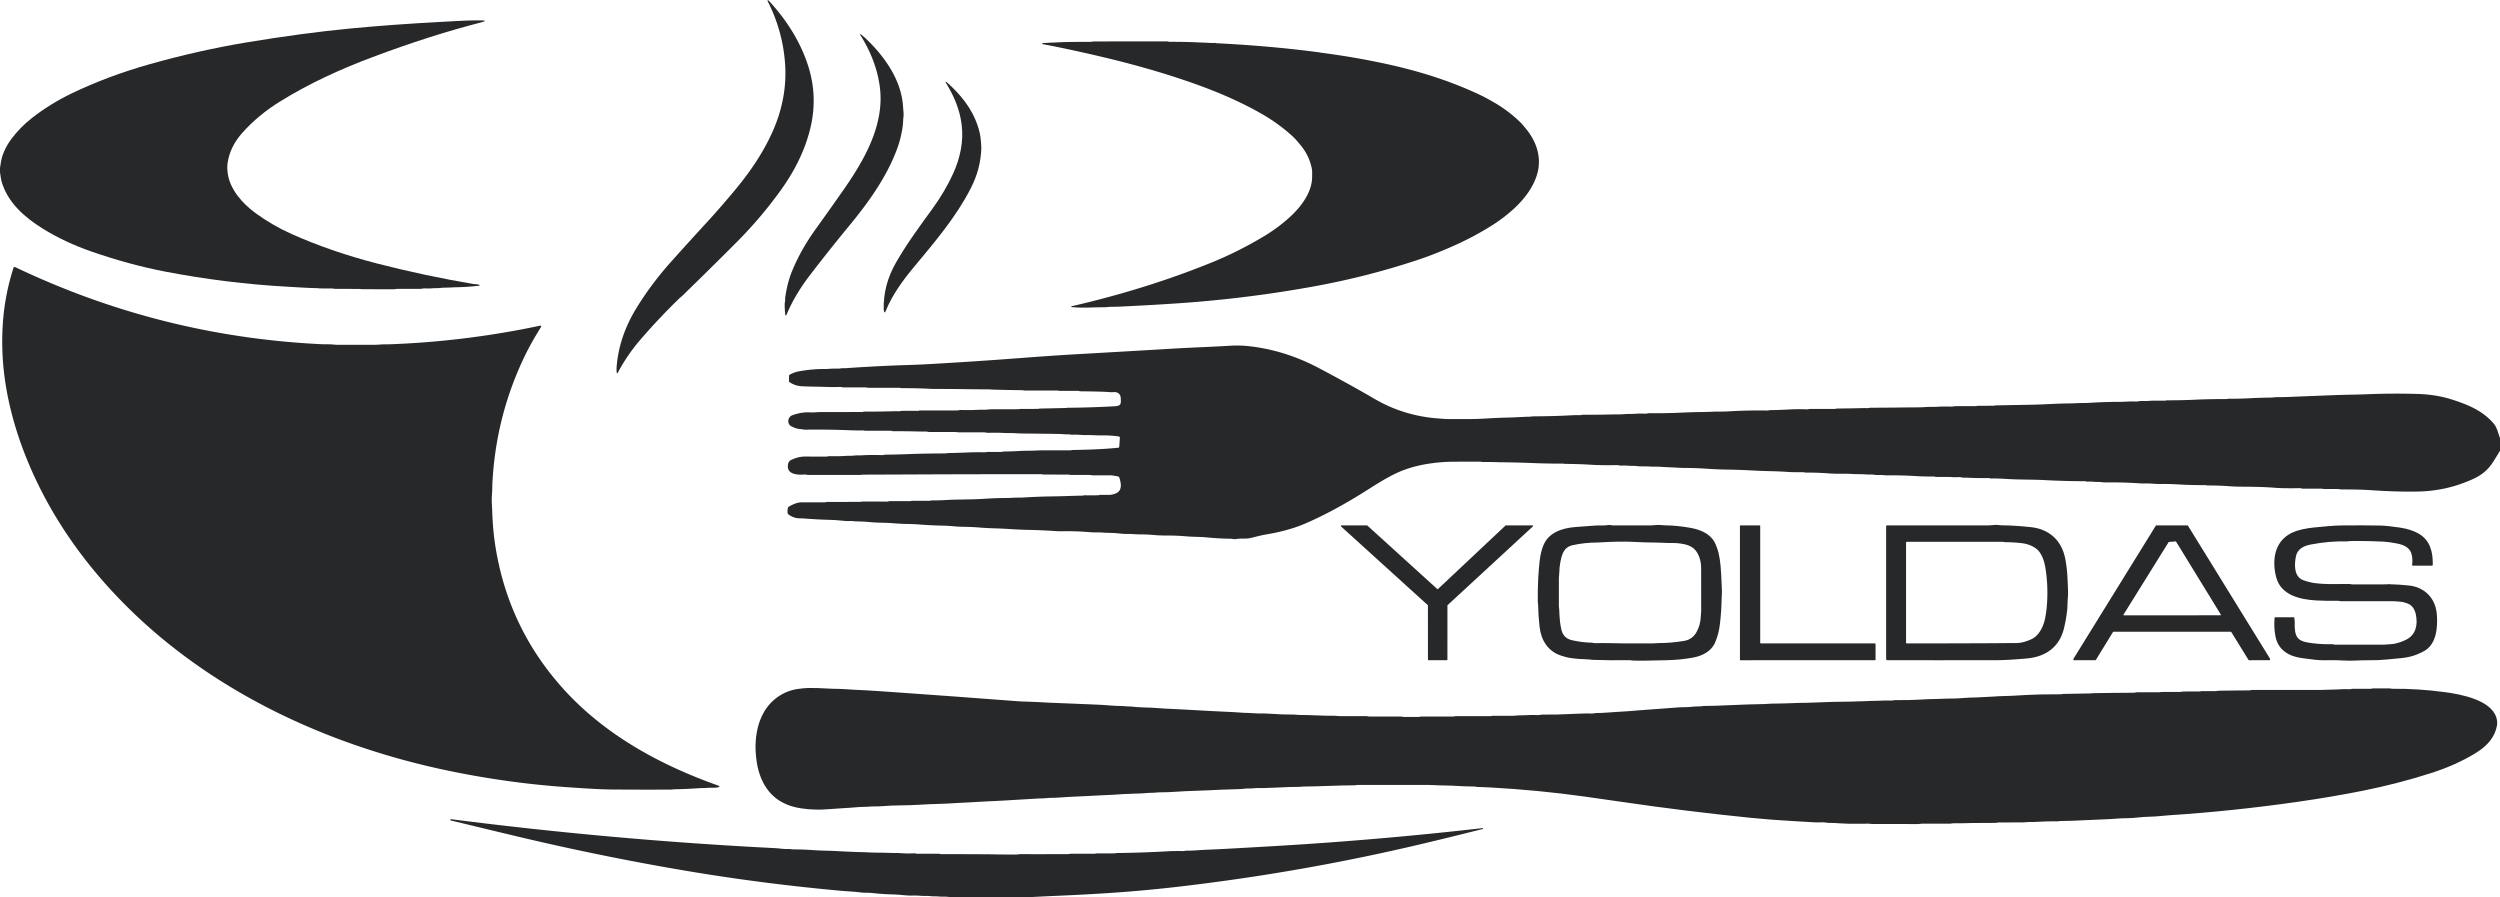 <?xml version="1.0" encoding="UTF-8" standalone="no"?>
<!DOCTYPE svg PUBLIC "-//W3C//DTD SVG 1.1//EN" "http://www.w3.org/Graphics/SVG/1.1/DTD/svg11.dtd">
<svg xmlns="http://www.w3.org/2000/svg" version="1.1" viewBox="0.00 0.00 2416.00 867.00">
<path fill="#27282a" d="
  M 595.91 354.51
  C 597.42 334.78 604.06 315.95 614.29 299.00
  C 624.15 282.67 635.90 267.06 648.75 252.71
  Q 664.88 234.69 683.93 213.95
  Q 696.60 200.16 711.03 182.76
  C 725.26 165.60 737.89 146.96 746.82 126.76
  Q 761.07 94.49 758.68 61.32
  Q 756.38 29.44 741.72 0.84
  A 0.40 0.40 0.0 0 1 742.14 0.27
  Q 742.65 0.35 743.00 0.73
  C 759.64 18.64 773.15 39.71 780.67 62.62
  Q 790.52 92.63 783.26 123.30
  C 777.96 145.69 767.50 165.94 753.98 184.61
  C 741.27 202.17 727.60 218.21 712.55 233.38
  Q 690.22 255.88 659.26 285.97
  C 658.27 286.93 657.17 287.70 656.20 288.64
  Q 636.08 308.23 618.65 328.52
  Q 606.13 343.11 597.33 359.69
  Q 596.13 361.97 595.92 359.40
  Q 595.73 356.87 595.91 354.51
  Z"
/>
<path fill="#27282a" d="
  M 0.00 166.43
  L 0.00 162.27
  Q 0.39 160.46 0.59 158.59
  C 1.48 150.13 5.84 141.24 10.84 134.50
  Q 19.39 122.95 31.10 113.85
  Q 48.75 100.14 69.04 90.37
  Q 104.05 73.52 144.21 62.17
  Q 191.76 48.72 237.80 41.06
  Q 292.50 31.96 338.26 27.57
  Q 379.26 23.64 425.76 21.18
  Q 433.93 20.75 442.53 20.26
  Q 455.04 19.54 465.17 19.71
  Q 471.94 19.83 465.38 21.52
  Q 415.38 34.38 360.35 55.07
  C 329.01 66.85 299.48 80.24 270.76 97.99
  Q 249.53 111.11 234.02 128.55
  Q 222.37 141.66 219.99 157.19
  Q 219.33 161.51 219.97 166.84
  C 221.89 182.93 234.43 196.78 246.91 205.92
  Q 263.18 217.83 281.93 226.20
  Q 320.14 243.24 364.46 254.66
  Q 409.40 266.24 457.48 274.48
  C 459.16 274.77 460.90 274.51 462.50 275.06
  Q 464.90 275.88 462.38 276.18
  Q 451.21 277.51 439.35 277.64
  Q 437.34 277.67 434.26 277.89
  C 431.09 278.12 428.06 277.86 424.95 278.33
  C 423.02 278.62 421.01 278.31 419.04 278.53
  Q 414.83 278.99 410.27 278.72
  C 408.83 278.64 407.48 279.18 406.21 279.18
  Q 395.12 279.21 383.50 279.19
  C 382.71 279.19 381.80 279.53 380.87 279.54
  Q 364.99 279.57 350.18 279.50
  C 348.96 279.49 347.87 279.20 346.63 279.20
  Q 334.79 279.20 323.83 279.18
  C 322.94 279.18 322.20 278.79 321.28 278.79
  Q 314.99 278.80 308.79 278.73
  C 308.25 278.72 307.99 278.53 307.50 278.52
  Q 299.70 278.36 291.91 277.89
  Q 284.55 277.45 277.67 277.07
  Q 218.46 273.79 159.55 262.45
  Q 125.15 255.83 88.57 243.15
  Q 62.57 234.14 41.45 221.02
  C 23.67 209.98 7.46 195.77 1.54 175.50
  Q 0.92 173.38 0.00 166.43
  Z"
/>
<path fill="#27282a" d="
  M 871.82 125.60
  Q 870.18 134.80 867.61 142.05
  C 857.71 169.90 839.92 194.85 820.50 218.40
  Q 801.43 241.52 782.94 265.62
  C 773.75 277.62 765.97 290.11 760.08 304.19
  Q 759.87 304.68 759.34 304.76
  A 0.37 0.36 -8.0 0 1 758.91 304.44
  Q 758.36 299.51 758.31 294.51
  Q 758.29 292.98 758.63 291.54
  C 758.93 290.22 758.65 288.75 758.85 287.36
  Q 760.91 273.14 765.34 262.25
  Q 773.74 241.62 788.07 221.68
  Q 801.01 203.69 814.13 184.97
  C 834.77 155.54 855.15 121.03 850.24 83.82
  C 847.87 65.83 841.07 49.13 831.25 33.53
  A 0.36 0.36 0.0 0 1 831.78 33.05
  Q 834.35 35.01 837.10 37.64
  C 854.82 54.55 870.66 76.91 872.61 101.77
  Q 872.89 105.34 873.21 109.31
  C 873.41 111.75 872.87 113.96 872.81 116.35
  Q 872.71 120.64 871.82 125.60
  Z"
/>
<path fill="#27282a" d="
  M 1276.49 50.91
  Q 1308.03 54.99 1338.11 61.45
  C 1370.77 68.47 1402.23 78.20 1432.28 92.68
  Q 1435.73 94.34 1443.29 98.66
  Q 1457.28 106.65 1468.87 117.79
  C 1470.60 119.46 1472.14 121.42 1473.70 123.24
  C 1484.23 135.52 1489.90 150.68 1485.99 166.48
  C 1482.56 180.34 1472.95 192.75 1462.22 202.43
  Q 1453.14 210.62 1442.62 217.34
  Q 1423.69 229.43 1400.83 239.31
  Q 1385.18 246.09 1372.41 250.39
  Q 1322.79 267.11 1270.26 276.69
  Q 1206.08 288.39 1141.06 292.94
  Q 1115.03 294.76 1083.63 296.25
  Q 1078.77 296.48 1073.26 296.52
  C 1071.48 296.53 1069.90 296.90 1068.18 296.90
  Q 1060.21 296.95 1053.68 297.19
  Q 1044.40 297.54 1035.58 296.78
  Q 1035.30 296.76 1035.27 296.47
  Q 1035.23 296.05 1035.64 295.96
  C 1081.74 285.34 1127.94 271.23 1171.69 253.36
  Q 1196.76 243.13 1220.98 228.64
  Q 1235.37 220.04 1246.94 209.36
  C 1257.40 199.70 1267.95 185.93 1268.04 171.01
  C 1268.06 168.33 1268.26 165.54 1267.75 162.98
  Q 1265.16 149.98 1256.41 139.70
  C 1254.10 136.99 1251.76 134.12 1249.17 131.74
  Q 1235.44 119.16 1218.28 109.44
  C 1196.98 97.37 1174.28 87.82 1150.48 79.53
  Q 1111.32 65.91 1064.89 54.94
  Q 1031.65 47.10 1007.38 42.61
  Q 1007.15 42.56 1007.21 42.33
  L 1007.28 42.06
  A 0.63 0.62 -81.6 0 1 1007.89 41.60
  C 1011.09 41.61 1014.06 41.19 1017.20 41.14
  Q 1018.92 41.12 1021.15 40.99
  Q 1032.12 40.38 1054.24 40.46
  C 1055.05 40.47 1055.87 40.08 1056.76 40.08
  Q 1092.40 39.97 1128.27 40.04
  Q 1128.72 40.04 1129.12 40.22
  Q 1129.57 40.41 1130.06 40.41
  Q 1145.96 40.41 1156.80 40.92
  Q 1160.06 41.08 1162.77 41.16
  C 1166.48 41.26 1170.08 41.70 1173.84 41.49
  C 1174.43 41.46 1175.00 41.74 1175.65 41.77
  Q 1228.50 44.44 1274.73 50.57
  C 1275.37 50.65 1275.86 50.83 1276.49 50.91
  Z"
/>
<path fill="#27282a" d="
  M 920.97 168.05
  C 927.88 153.04 931.45 136.45 929.31 120.12
  C 927.40 105.49 921.89 92.62 913.98 79.79
  Q 913.38 78.81 914.46 79.20
  Q 914.78 79.31 915.04 79.54
  C 928.31 91.24 939.17 104.72 944.74 121.16
  Q 947.44 129.13 947.84 135.61
  Q 947.96 137.45 948.18 139.35
  Q 948.41 141.29 948.35 143.27
  Q 948.04 153.35 945.44 163.18
  Q 942.95 172.56 938.24 181.79
  C 923.79 210.10 902.80 234.50 882.59 258.82
  C 872.06 271.48 861.92 285.62 855.85 300.78
  Q 854.89 303.17 854.26 300.67
  Q 854.07 299.88 854.04 299.09
  Q 853.38 275.53 865.95 253.63
  C 876.47 235.31 888.65 218.87 901.36 201.36
  Q 913.06 185.23 920.97 168.05
  Z"
/>
<path fill="#27282a" d="
  M 5.84 373.96
  Q 0.80 343.89 2.65 314.00
  Q 4.40 285.64 13.06 258.80
  A 1.14 1.13 -68.3 0 1 14.62 258.12
  Q 155.36 325.24 310.88 332.64
  C 314.67 332.82 318.53 332.57 322.25 332.98
  Q 324.46 333.22 326.78 333.22
  Q 344.35 333.22 361.91 333.21
  Q 363.94 333.21 368.58 332.89
  C 371.52 332.68 374.98 332.79 377.48 332.70
  Q 450.50 329.90 522.00 314.72
  A 0.82 0.82 0.0 0 1 522.91 315.15
  Q 523.12 315.55 522.88 315.94
  C 517.13 325.17 511.69 334.58 507.07 344.17
  Q 478.98 402.51 475.82 467.74
  Q 475.74 469.49 475.73 471.27
  Q 475.73 473.81 475.41 477.99
  Q 475.10 482.21 475.32 486.51
  Q 475.67 493.33 475.72 495.02
  Q 476.33 513.63 479.20 530.70
  Q 492.49 609.75 546.88 668.43
  C 586.28 710.94 638.46 739.40 693.38 758.92
  Q 697.19 760.28 693.21 760.96
  C 689.90 761.53 686.13 761.09 682.51 761.46
  C 680.30 761.69 678.12 761.53 675.90 761.69
  Q 663.31 762.58 652.54 762.73
  C 650.88 762.75 649.31 763.07 647.73 763.07
  Q 618.75 763.20 590.77 762.97
  Q 577.59 762.86 546.29 760.62
  Q 495.13 756.96 444.29 747.03
  Q 434.17 745.06 424.69 742.97
  C 296.47 714.67 174.66 652.63 90.91 551.44
  C 60.89 515.18 36.69 474.26 20.74 430.12
  Q 10.52 401.83 5.84 373.96
  Z"
/>
<path fill="#27282a" d="
  M 2416.00 423.30
  L 2416.00 435.58
  Q 2409.60 446.27 2407.43 449.19
  C 2400.36 458.71 2391.93 462.49 2380.55 466.78
  Q 2359.54 474.70 2335.75 475.04
  Q 2335.12 475.05 2334.50 475.06
  Q 2315.39 475.34 2292.35 473.78
  Q 2279.39 472.90 2262.02 473.00
  C 2261.43 473.00 2260.87 472.61 2260.34 472.61
  Q 2253.28 472.59 2246.01 472.55
  C 2245.07 472.55 2244.26 472.23 2243.33 472.23
  Q 2234.27 472.24 2225.00 472.23
  Q 2224.53 472.23 2224.16 472.01
  Q 2223.75 471.77 2223.35 471.77
  Q 2206.29 472.02 2199.25 471.45
  Q 2189.13 470.64 2178.26 470.47
  Q 2177.48 470.46 2176.71 470.44
  C 2169.46 470.29 2162.28 470.49 2155.12 469.93
  Q 2144.35 469.08 2133.19 469.19
  Q 2132.91 469.19 2132.65 469.08
  Q 2132.48 469.01 2132.30 468.92
  Q 2132.07 468.82 2131.83 468.82
  Q 2118.70 468.87 2109.46 468.36
  Q 2105.50 468.15 2101.48 467.95
  Q 2095.03 467.64 2088.41 467.72
  Q 2084.10 467.77 2079.55 467.39
  Q 2076.59 467.15 2073.63 467.23
  Q 2070.84 467.32 2067.79 467.11
  Q 2051.72 466.01 2034.84 466.19
  Q 2032.50 466.22 2030.27 465.88
  C 2028.23 465.58 2026.09 465.87 2023.94 465.64
  Q 2020.49 465.27 2017.02 465.46
  Q 2016.53 465.48 2016.07 465.30
  Q 2015.39 465.03 2014.68 465.03
  Q 1996.53 465.04 1977.02 464.03
  Q 1969.86 463.65 1963.57 463.57
  Q 1956.73 463.48 1950.19 463.32
  Q 1943.49 463.16 1936.82 462.73
  Q 1929.99 462.30 1923.43 462.39
  Q 1923.17 462.39 1922.95 462.24
  Q 1922.61 462.00 1922.19 462.00
  Q 1911.01 462.18 1900.74 461.62
  C 1899.71 461.56 1897.72 461.86 1896.21 461.44
  C 1893.82 460.79 1890.20 461.34 1887.53 461.15
  C 1881.94 460.73 1876.54 460.93 1871.00 460.95
  Q 1870.48 460.95 1870.04 460.69
  A 1.42 1.40 -29.9 0 0 1869.35 460.51
  Q 1859.77 460.60 1851.74 460.10
  Q 1837.67 459.23 1824.72 459.37
  Q 1822.25 459.39 1819.77 459.12
  C 1817.13 458.84 1814.28 459.33 1811.70 458.87
  C 1808.93 458.38 1806.05 458.72 1803.26 458.49
  C 1798.76 458.12 1794.30 458.33 1789.80 458.05
  Q 1784.41 457.72 1778.57 457.82
  Q 1773.15 457.92 1767.38 457.49
  Q 1756.10 456.64 1744.81 456.72
  Q 1744.49 456.72 1744.23 456.59
  Q 1743.91 456.44 1743.59 456.43
  Q 1739.78 456.28 1735.88 456.32
  Q 1732.09 456.35 1728.14 456.08
  Q 1720.42 455.55 1711.63 455.35
  Q 1702.06 455.13 1695.12 454.75
  Q 1681.55 454.01 1669.02 453.81
  Q 1659.13 453.65 1649.09 452.96
  Q 1638.84 452.25 1628.48 452.22
  Q 1624.76 452.21 1620.58 451.95
  Q 1616.53 451.70 1612.75 451.55
  Q 1609.01 451.41 1605.28 451.15
  C 1601.71 450.89 1598.21 451.12 1594.59 450.88
  C 1590.27 450.59 1586.01 450.94 1581.72 450.39
  C 1579.45 450.09 1577.11 450.37 1574.77 450.15
  Q 1571.02 449.81 1567.25 449.97
  C 1565.55 450.05 1564.09 449.47 1562.42 449.49
  Q 1546.65 449.73 1537.93 449.15
  Q 1527.43 448.45 1512.11 448.28
  C 1511.51 448.27 1511.00 448.04 1510.49 448.04
  Q 1496.46 448.10 1481.49 447.51
  Q 1465.81 446.89 1450.19 446.73
  Q 1449.49 446.72 1448.75 446.70
  Q 1440.74 446.43 1433.01 446.50
  C 1432.27 446.50 1431.76 446.19 1430.98 446.19
  Q 1417.59 446.09 1402.49 446.24
  Q 1397.71 446.29 1391.56 446.82
  Q 1367.75 448.87 1350.28 456.90
  C 1340.71 461.30 1331.61 467.00 1322.68 472.70
  Q 1289.25 494.03 1260.64 506.27
  Q 1245.12 512.90 1222.89 516.63
  C 1217.71 517.51 1212.89 518.97 1207.86 520.06
  C 1203.86 520.93 1199.20 520.11 1194.82 520.91
  C 1192.72 521.29 1190.77 520.62 1188.70 520.61
  Q 1178.23 520.54 1164.91 519.22
  Q 1162.36 518.97 1155.47 518.79
  Q 1150.43 518.67 1146.06 518.29
  Q 1136.71 517.49 1126.99 517.53
  Q 1120.86 517.56 1114.91 517.02
  Q 1108.57 516.46 1102.94 516.45
  Q 1098.76 516.44 1094.55 516.13
  C 1090.79 515.85 1087.02 516.18 1083.18 515.71
  Q 1077.92 515.07 1072.84 514.98
  Q 1068.73 514.91 1064.72 514.63
  Q 1062.03 514.43 1059.21 514.50
  Q 1056.54 514.57 1053.77 514.34
  Q 1039.23 513.14 1027.46 513.38
  Q 1023.56 513.47 1019.66 513.20
  Q 1006.91 512.35 993.50 512.07
  Q 985.47 511.90 977.02 511.35
  Q 969.11 510.83 960.50 510.57
  Q 952.93 510.33 946.05 509.76
  Q 939.39 509.21 931.67 509.12
  Q 926.56 509.06 921.16 508.56
  Q 915.87 508.08 910.85 507.97
  Q 899.27 507.72 888.42 506.87
  Q 883.08 506.46 876.43 506.35
  Q 870.56 506.25 864.61 505.77
  Q 858.31 505.25 851.97 505.15
  Q 846.16 505.06 840.57 504.54
  Q 834.75 504.00 829.16 503.91
  Q 826.70 503.87 824.10 503.61
  C 821.86 503.38 819.55 503.67 817.30 503.47
  Q 813.25 503.12 809.30 502.79
  Q 805.59 502.49 801.23 502.37
  Q 789.71 502.06 777.45 501.11
  Q 775.27 500.95 773.05 500.94
  Q 767.02 500.91 761.85 497.07
  Q 761.42 496.76 761.29 496.24
  Q 760.67 493.67 761.60 490.43
  Q 761.74 489.95 762.16 489.71
  Q 769.40 485.50 774.38 485.48
  Q 785.45 485.46 796.74 485.46
  C 797.89 485.47 798.85 485.05 799.99 485.05
  Q 816.36 485.07 830.99 485.00
  C 831.94 485.00 832.77 484.71 833.66 484.71
  Q 845.46 484.71 857.25 484.72
  C 858.11 484.72 859.22 484.28 860.26 484.28
  Q 869.54 484.31 879.75 484.28
  C 880.31 484.28 880.83 483.98 881.46 483.98
  Q 889.68 483.95 898.19 483.95
  C 899.18 483.95 900.03 483.58 901.01 483.59
  Q 907.77 483.63 913.35 483.28
  Q 919.72 482.88 925.67 482.79
  Q 932.49 482.69 939.38 482.55
  Q 945.16 482.43 953.09 481.92
  Q 962.38 481.33 971.84 481.27
  Q 975.51 481.24 979.17 481.02
  C 982.39 480.82 985.65 481.00 988.94 480.79
  Q 1003.04 479.91 1016.91 479.72
  Q 1025.55 479.59 1031.45 479.37
  Q 1038.36 479.12 1046.00 478.97
  Q 1046.79 478.95 1047.24 478.75
  A 1.04 1.00 -55.6 0 1 1047.72 478.65
  Q 1058.37 478.73 1061.55 478.61
  Q 1061.87 478.60 1062.17 478.45
  Q 1062.52 478.27 1062.91 478.27
  Q 1067.50 478.25 1072.11 478.25
  C 1073.59 478.26 1075.10 477.85 1076.51 477.47
  C 1084.77 475.21 1083.82 468.06 1081.75 461.68
  A 1.95 1.93 86.1 0 0 1080.27 460.38
  C 1077.68 459.91 1075.10 459.35 1072.46 459.35
  Q 1063.90 459.36 1055.87 459.37
  C 1055.00 459.37 1054.23 459.02 1053.35 459.01
  Q 1044.23 458.99 1035.16 458.97
  C 1034.19 458.97 1033.35 458.64 1032.36 458.64
  Q 1020.21 458.63 1008.70 458.60
  C 1007.68 458.59 1006.96 458.24 1006.07 458.24
  Q 954.27 458.25 904.00 458.41
  Q 902.69 458.42 901.38 458.43
  Q 866.60 458.60 834.25 458.70
  C 833.17 458.71 832.29 458.97 831.22 458.98
  Q 806.47 459.02 781.78 458.99
  C 780.20 458.99 778.40 458.47 777.00 458.58
  C 770.15 459.12 759.38 458.34 761.69 448.11
  Q 762.25 445.61 764.77 444.42
  C 769.32 442.27 773.75 441.13 778.82 441.19
  Q 789.09 441.32 798.86 441.24
  C 799.66 441.23 800.23 440.87 801.02 440.87
  C 806.06 440.86 811.21 441.02 816.32 440.63
  C 819.57 440.38 822.72 440.62 825.98 440.20
  C 827.94 439.94 830.01 440.16 832.02 440.05
  Q 841.58 439.48 851.68 439.82
  C 853.30 439.88 854.81 439.39 856.40 439.38
  Q 865.44 439.33 878.48 438.83
  Q 894.34 438.22 914.17 438.19
  Q 914.41 438.19 914.63 438.09
  Q 914.75 438.03 914.86 437.97
  Q 914.97 437.90 915.10 437.90
  Q 925.39 437.68 935.00 437.27
  Q 943.45 436.90 951.99 437.11
  C 952.80 437.13 953.54 436.74 954.34 436.74
  Q 961.30 436.73 968.25 436.72
  Q 968.45 436.72 969.01 436.49
  Q 969.38 436.34 969.77 436.34
  Q 977.21 436.31 984.66 435.86
  Q 989.73 435.56 994.40 435.58
  C 998.84 435.60 1003.13 435.22 1007.53 435.22
  Q 1020.88 435.22 1034.75 435.17
  C 1035.47 435.16 1035.91 434.87 1036.62 434.86
  Q 1046.12 434.74 1057.33 434.29
  Q 1068.70 433.84 1080.61 432.71
  Q 1081.58 432.62 1081.65 431.65
  L 1082.24 423.19
  A 1.33 1.33 0.0 0 0 1081.11 421.78
  Q 1073.85 420.71 1065.91 420.78
  Q 1061.87 420.81 1057.63 420.61
  Q 1053.49 420.41 1049.34 420.46
  C 1045.19 420.52 1040.98 419.82 1036.81 420.11
  C 1035.13 420.22 1033.60 419.63 1031.94 419.73
  C 1029.17 419.89 1026.62 419.43 1023.93 419.39
  Q 1005.72 419.09 989.75 418.96
  Q 985.45 418.93 981.32 418.66
  C 977.60 418.41 973.75 418.62 969.92 418.41
  Q 962.40 418.01 955.50 418.28
  C 953.74 418.34 952.18 417.81 950.47 417.80
  Q 939.12 417.79 926.17 417.79
  C 925.06 417.79 924.09 417.46 923.00 417.46
  Q 910.04 417.46 898.00 417.47
  C 897.09 417.47 896.05 417.06 894.99 417.06
  Q 888.69 417.06 882.50 416.87
  Q 881.81 416.85 881.25 416.84
  Q 871.99 416.68 862.87 416.72
  C 862.26 416.72 861.80 416.30 861.26 416.30
  Q 848.84 416.26 836.43 416.28
  C 835.48 416.28 834.77 415.93 833.83 415.95
  Q 828.34 416.10 820.06 415.76
  Q 799.59 414.93 777.76 415.24
  C 776.63 415.26 775.86 414.82 774.75 414.79
  Q 769.77 414.65 764.77 411.99
  Q 762.38 410.71 761.92 408.12
  Q 761.49 405.68 762.92 403.45
  Q 763.85 401.98 765.76 401.28
  Q 774.73 397.99 783.36 398.54
  C 786.57 398.74 789.77 398.21 793.02 398.21
  Q 813.67 398.20 833.42 398.18
  Q 833.86 398.18 834.27 397.98
  Q 834.66 397.79 835.03 397.79
  Q 850.36 397.82 866.28 397.37
  Q 866.38 397.37 868.20 397.48
  C 869.45 397.55 870.49 397.04 871.60 397.03
  Q 879.55 397.01 887.50 397.03
  Q 887.68 397.03 887.90 396.92
  Q 888.46 396.65 889.08 396.65
  Q 910.05 396.77 925.20 396.63
  C 926.43 396.62 927.54 396.15 928.68 396.19
  Q 935.86 396.45 942.58 396.14
  Q 946.65 395.95 949.91 395.98
  Q 952.36 396.00 954.82 395.75
  Q 957.45 395.49 959.77 395.50
  Q 971.64 395.56 983.99 395.47
  C 984.74 395.46 985.33 395.18 986.01 395.18
  Q 994.51 395.16 1003.00 395.16
  C 1003.60 395.16 1004.01 394.87 1004.55 394.86
  Q 1017.53 394.56 1030.50 394.27
  Q 1030.74 394.27 1030.94 394.18
  Q 1031.18 394.07 1031.44 394.06
  Q 1053.69 393.92 1077.24 392.62
  C 1083.82 392.26 1083.39 389.76 1083.04 384.22
  C 1082.82 380.76 1079.96 378.69 1076.57 378.93
  Q 1073.89 379.12 1071.34 378.89
  Q 1068.76 378.66 1066.20 378.58
  Q 1055.26 378.24 1044.22 378.15
  C 1043.35 378.14 1042.76 377.75 1041.91 377.75
  Q 1033.03 377.77 1024.00 377.76
  C 1023.40 377.76 1022.69 377.40 1021.90 377.40
  Q 1005.74 377.42 989.77 377.40
  C 989.20 377.40 988.73 377.08 988.18 377.08
  Q 974.15 376.95 958.50 376.49
  Q 958.26 376.49 958.04 376.41
  Q 957.74 376.30 957.43 376.30
  Q 946.14 376.23 936.75 376.14
  Q 936.01 376.13 935.25 376.12
  Q 919.08 375.87 902.50 375.88
  Q 901.78 375.88 901.02 375.84
  Q 885.34 375.03 870.67 375.12
  A 1.04 1.04 0.0 0 1 870.10 374.95
  Q 869.98 374.87 869.85 374.81
  Q 869.75 374.76 869.65 374.76
  Q 854.28 374.74 839.29 374.75
  C 838.18 374.75 837.23 374.36 836.14 374.36
  Q 825.74 374.38 814.91 374.36
  C 813.84 374.35 812.83 373.91 811.79 373.94
  Q 805.01 374.18 798.24 373.93
  Q 792.49 373.73 786.87 373.64
  Q 781.63 373.56 775.48 373.32
  Q 768.37 373.04 762.90 369.22
  Q 762.50 368.95 762.50 368.46
  L 762.50 363.28
  A 1.28 1.28 0.0 0 1 763.13 362.18
  Q 767.27 359.74 771.93 358.89
  Q 784.48 356.59 795.94 356.62
  Q 799.18 356.62 802.37 356.37
  Q 805.65 356.12 809.20 356.24
  Q 810.92 356.29 812.75 355.97
  C 814.23 355.71 815.87 355.90 817.42 355.80
  Q 848.68 353.64 876.57 352.78
  Q 887.70 352.44 897.75 351.87
  Q 941.66 349.41 985.51 346.06
  Q 1018.90 343.50 1043.76 342.12
  Q 1083.85 339.87 1133.75 336.91
  Q 1145.16 336.23 1156.75 335.73
  Q 1174.70 334.95 1190.49 334.03
  Q 1201.10 333.41 1215.24 335.65
  Q 1245.84 340.50 1274.70 355.79
  Q 1305.15 371.93 1328.64 385.63
  Q 1356.54 401.89 1389.79 404.38
  Q 1392.44 404.58 1395.10 404.78
  Q 1397.84 404.99 1400.42 404.99
  Q 1409.98 404.99 1418.48 404.99
  Q 1427.56 404.99 1436.47 404.43
  Q 1446.28 403.81 1456.20 403.56
  Q 1461.78 403.43 1466.83 403.16
  Q 1474.96 402.73 1477.53 402.71
  Q 1478.55 402.70 1479.48 402.58
  Q 1481.31 402.36 1481.42 402.36
  Q 1501.45 402.26 1515.52 401.49
  Q 1523.22 401.07 1527.02 401.20
  C 1527.97 401.23 1528.74 400.82 1529.69 400.82
  Q 1540.05 400.85 1550.25 400.69
  Q 1551.22 400.67 1552.25 400.64
  Q 1558.35 400.49 1564.00 400.47
  Q 1567.13 400.46 1570.96 400.15
  C 1574.04 399.90 1577.18 400.12 1580.33 399.88
  Q 1584.72 399.55 1589.25 399.76
  C 1591.17 399.85 1592.86 399.27 1594.67 399.29
  Q 1610.02 399.45 1622.27 398.88
  Q 1635.02 398.28 1644.13 398.19
  Q 1649.77 398.14 1654.91 397.88
  C 1659.70 397.63 1664.52 397.90 1669.36 397.60
  Q 1689.13 396.41 1708.29 396.73
  C 1708.95 396.74 1709.73 396.35 1710.49 396.34
  Q 1718.64 396.29 1728.47 395.73
  Q 1737.62 395.21 1746.01 395.58
  C 1747.28 395.63 1748.44 395.19 1749.70 395.19
  Q 1761.06 395.16 1773.24 395.17
  C 1773.88 395.17 1774.49 394.83 1775.11 394.82
  Q 1788.02 394.70 1801.89 394.36
  C 1802.92 394.33 1804.75 394.56 1806.23 394.27
  Q 1807.56 394.01 1808.31 394.01
  Q 1821.38 394.01 1834.00 393.85
  Q 1834.94 393.84 1835.87 393.82
  Q 1844.09 393.71 1853.16 393.67
  Q 1856.96 393.66 1861.19 393.35
  C 1864.84 393.09 1868.48 393.33 1872.22 393.10
  Q 1878.85 392.69 1885.50 392.95
  C 1886.96 393.01 1888.25 392.52 1889.73 392.52
  Q 1899.22 392.53 1909.06 392.48
  C 1910.08 392.47 1910.96 392.15 1911.97 392.15
  Q 1919.26 392.16 1926.46 392.10
  C 1927.14 392.10 1927.66 391.79 1928.39 391.77
  Q 1945.25 391.46 1960.97 391.18
  Q 1969.77 391.02 1980.78 390.47
  Q 1991.20 389.96 2000.40 389.85
  Q 2004.27 389.81 2008.09 389.59
  C 2011.52 389.39 2014.87 389.57 2018.30 389.35
  Q 2034.00 388.35 2048.64 388.34
  C 2053.64 388.33 2058.88 387.75 2063.99 388.03
  Q 2065.33 388.10 2066.68 387.81
  C 2069.49 387.21 2072.72 387.73 2075.60 387.48
  C 2081.10 387.00 2086.71 387.27 2092.15 387.21
  C 2092.94 387.20 2093.54 386.86 2094.31 386.86
  Q 2107.85 386.91 2120.96 386.28
  Q 2135.13 385.60 2151.46 385.67
  C 2152.27 385.67 2152.99 385.30 2153.72 385.31
  Q 2163.07 385.44 2173.27 384.90
  Q 2184.62 384.31 2194.42 384.22
  C 2196.60 384.20 2198.57 383.78 2200.73 383.80
  Q 2205.63 383.84 2211.03 383.63
  Q 2231.25 382.82 2251.37 382.03
  Q 2263.08 381.57 2274.41 381.37
  Q 2281.12 381.25 2287.83 380.98
  Q 2313.70 379.96 2337.53 380.75
  Q 2347.73 381.09 2357.57 383.01
  Q 2367.16 384.89 2379.84 389.66
  C 2391.93 394.22 2402.43 400.34 2410.16 409.66
  C 2413.27 413.42 2414.21 418.79 2416.00 423.30
  Z"
/>
<path fill="#27282a" d="
  M 1491.75 526.52
  C 1496.80 514.82 1509.09 510.37 1522.69 509.30
  Q 1531.44 508.61 1541.80 507.88
  C 1546.18 507.57 1550.44 508.15 1554.64 507.36
  C 1555.85 507.13 1557.32 507.75 1558.70 507.75
  Q 1576.76 507.75 1594.34 507.74
  Q 1597.27 507.74 1600.33 507.39
  C 1603.27 507.05 1606.15 507.65 1609.10 507.68
  Q 1620.97 507.80 1633.95 510.17
  C 1643.29 511.87 1652.77 515.78 1657.12 524.28
  Q 1661.57 532.95 1662.75 546.72
  Q 1663.51 555.56 1663.72 563.26
  Q 1663.80 566.55 1664.02 569.75
  C 1664.22 572.74 1663.85 575.67 1663.79 578.67
  Q 1663.56 591.14 1662.13 603.13
  Q 1661.02 612.47 1657.63 620.59
  C 1653.91 629.52 1645.14 633.89 1635.86 635.56
  Q 1623.44 637.78 1610.35 638.04
  Q 1596.40 638.31 1596.15 638.32
  Q 1587.65 638.61 1578.49 638.41
  C 1577.15 638.38 1576.09 637.97 1574.85 637.99
  Q 1557.21 638.28 1539.41 637.69
  C 1537.97 637.64 1536.61 637.30 1535.24 637.26
  Q 1524.89 637.02 1516.66 635.75
  Q 1514.45 635.41 1509.03 633.72
  C 1496.05 629.69 1489.31 618.84 1487.84 605.77
  Q 1486.59 594.68 1486.40 584.01
  C 1486.39 583.16 1486.14 582.61 1486.12 581.75
  Q 1485.96 570.78 1486.50 559.52
  Q 1486.85 552.19 1487.82 542.89
  Q 1488.82 533.31 1491.75 526.52
  Z
  M 1507.85 543.76
  Q 1506.93 548.67 1506.93 552.93
  C 1506.93 554.97 1506.50 556.82 1506.50 558.83
  Q 1506.50 572.45 1506.50 586.07
  C 1506.50 587.06 1506.80 587.89 1506.83 588.82
  Q 1507.20 602.09 1509.04 608.99
  Q 1511.15 616.90 1519.20 618.72
  Q 1529.11 620.95 1538.47 621.10
  C 1539.44 621.11 1540.45 621.55 1541.25 621.53
  C 1551.39 621.29 1562.94 621.77 1570.58 621.79
  Q 1584.07 621.83 1597.24 621.79
  C 1599.24 621.79 1601.19 621.43 1603.25 621.45
  Q 1614.26 621.52 1627.40 619.38
  Q 1635.45 618.07 1639.46 610.96
  Q 1643.30 604.14 1643.61 595.99
  C 1643.69 594.07 1644.01 592.24 1644.02 590.38
  Q 1644.06 569.83 1643.99 548.80
  Q 1643.96 540.65 1640.36 534.42
  C 1636.54 527.84 1630.53 526.18 1623.37 525.19
  Q 1619.80 524.69 1616.83 524.77
  Q 1612.90 524.86 1609.25 524.63
  Q 1605.47 524.38 1601.71 524.36
  Q 1595.78 524.32 1589.74 524.15
  Q 1583.82 523.98 1577.75 523.64
  Q 1566.05 522.99 1544.11 524.27
  Q 1543.62 524.30 1543.12 524.30
  Q 1531.17 524.33 1519.79 526.88
  C 1511.05 528.84 1509.30 536.01 1507.85 543.76
  Z"
/>
<path fill="#27282a" d="
  M 1994.47 607.80
  C 1989.87 625.87 1976.41 634.88 1958.18 636.40
  C 1948.31 637.22 1938.50 638.00 1928.59 638.02
  Q 1876.18 638.08 1824.07 638.03
  A 1.31 1.31 0.0 0 1 1822.76 636.72
  L 1822.76 508.46
  A 0.71 0.71 0.0 0 1 1823.47 507.75
  Q 1871.52 507.75 1919.75 507.74
  Q 1923.19 507.74 1926.70 507.37
  Q 1929.02 507.12 1931.43 507.41
  Q 1933.72 507.68 1936.11 507.71
  Q 1947.68 507.86 1962.24 509.40
  Q 1969.22 510.14 1974.44 512.36
  Q 1992.57 520.07 1996.24 541.93
  Q 1997.74 550.86 1998.10 560.09
  Q 1998.26 564.20 1998.46 568.42
  Q 1998.71 573.45 1998.44 576.76
  Q 1998.18 579.99 1998.09 582.92
  Q 1997.94 587.59 1997.78 589.07
  Q 1996.68 599.09 1994.47 607.80
  Z
  M 1978.23 583.49
  Q 1979.47 565.25 1976.54 548.02
  Q 1975.09 539.52 1971.27 533.90
  C 1967.60 528.50 1960.18 525.69 1954.01 524.94
  Q 1946.31 524.01 1937.73 523.95
  C 1936.89 523.94 1936.01 523.60 1935.10 523.60
  Q 1889.42 523.56 1842.86 523.62
  A 0.84 0.83 0.0 0 0 1842.02 524.45
  L 1842.02 621.21
  A 0.59 0.59 0.0 0 0 1842.61 621.80
  Q 1885.11 621.80 1927.50 621.59
  Q 1928.75 621.58 1930.00 621.57
  Q 1939.27 621.48 1948.49 621.44
  Q 1955.30 621.41 1963.34 617.63
  C 1970.82 614.10 1975.03 604.88 1976.51 596.98
  Q 1977.77 590.23 1978.23 583.49
  Z"
/>
<path fill="#27282a" d="
  M 1455.27 507.75
  L 1480.95 507.73
  A 0.58 0.58 0.0 0 1 1481.35 508.74
  L 1398.99 584.76
  A 0.58 0.58 0.0 0 0 1398.80 585.18
  L 1398.79 637.46
  A 0.58 0.58 0.0 0 1 1398.21 638.04
  L 1380.54 638.04
  A 0.58 0.58 0.0 0 1 1379.96 637.46
  L 1379.94 585.18
  A 0.58 0.58 0.0 0 0 1379.75 584.75
  L 1295.98 508.76
  A 0.58 0.58 0.0 0 1 1296.37 507.75
  L 1321.00 507.74
  A 0.58 0.58 0.0 0 1 1321.39 507.89
  L 1388.93 569.19
  A 0.58 0.58 0.0 0 0 1389.72 569.18
  L 1454.87 507.91
  A 0.58 0.58 0.0 0 1 1455.27 507.75
  Z"
/>
<path fill="#27282a" d="
  M 1812.54 622.38
  L 1812.54 637.47
  A 0.57 0.57 0.0 0 1 1811.97 638.04
  L 1682.05 638.05
  A 0.57 0.57 0.0 0 1 1681.48 637.48
  L 1681.47 508.31
  A 0.57 0.57 0.0 0 1 1682.04 507.74
  L 1700.50 507.74
  A 0.57 0.57 0.0 0 1 1701.07 508.31
  L 1701.08 621.23
  A 0.57 0.57 0.0 0 0 1701.65 621.80
  L 1811.97 621.81
  A 0.57 0.57 0.0 0 1 1812.54 622.38
  Z"
/>
<path fill="#27282a" d="
  M 2041.90 610.95
  L 2025.54 637.58
  A 0.97 0.97 0.0 0 1 2024.72 638.04
  L 2004.67 638.05
  A 0.97 0.97 0.0 0 1 2003.85 636.57
  L 2083.24 508.20
  A 0.97 0.97 0.0 0 1 2084.06 507.74
  L 2113.72 507.74
  A 0.97 0.97 0.0 0 1 2114.54 508.20
  L 2193.74 636.56
  A 0.97 0.97 0.0 0 1 2192.91 638.04
  L 2173.67 638.05
  A 0.97 0.97 0.0 0 1 2172.85 637.59
  L 2156.41 610.95
  A 0.97 0.97 0.0 0 0 2155.59 610.49
  L 2042.72 610.49
  A 0.97 0.97 0.0 0 0 2041.90 610.95
  Z
  M 2052.18 593.95
  A 0.46 0.46 0.0 0 0 2052.57 594.65
  L 2145.81 594.62
  A 0.46 0.46 0.0 0 0 2146.20 593.92
  L 2102.97 523.45
  A 0.46 0.46 0.0 0 0 2102.54 523.23
  L 2096.08 523.72
  A 0.46 0.46 0.0 0 0 2095.73 523.94
  L 2052.18 593.95
  Z"
/>
<path fill="#27282a" d="
  M 2319.08 509.83
  Q 2329.94 511.46 2337.20 515.58
  C 2348.43 521.97 2351.22 533.24 2351.04 545.67
  Q 2351.02 546.66 2350.03 546.66
  L 2332.04 546.65
  Q 2330.90 546.65 2331.08 545.53
  Q 2331.72 541.44 2330.79 536.50
  C 2329.41 529.15 2322.98 526.54 2316.47 525.24
  Q 2309.20 523.79 2303.19 523.41
  Q 2300.68 523.25 2289.80 522.95
  Q 2280.62 522.70 2271.00 522.87
  C 2269.91 522.88 2268.95 523.27 2267.90 523.23
  Q 2251.08 522.74 2232.88 526.27
  C 2226.43 527.52 2220.33 530.46 2218.84 537.40
  C 2217.10 545.51 2216.81 557.42 2225.87 560.70
  Q 2231.89 562.88 2237.54 563.58
  Q 2240.67 563.97 2243.85 564.19
  Q 2247.03 564.41 2250.18 564.42
  Q 2260.88 564.44 2270.73 564.40
  C 2271.73 564.40 2272.38 564.77 2273.41 564.77
  Q 2289.97 564.78 2306.32 564.73
  C 2307.30 564.73 2307.96 564.40 2308.95 564.53
  C 2311.97 564.92 2314.95 564.68 2317.99 564.98
  Q 2322.26 565.40 2326.83 565.72
  C 2342.31 566.82 2353.34 577.42 2354.87 592.78
  Q 2355.59 600.06 2354.84 607.21
  C 2353.95 615.74 2350.80 624.43 2343.27 628.83
  Q 2333.20 634.70 2321.24 635.94
  Q 2305.63 637.55 2298.45 637.93
  Q 2294.62 638.12 2287.48 638.08
  Q 2282.70 638.05 2276.53 638.36
  Q 2270.60 638.66 2264.59 638.31
  Q 2259.25 637.99 2253.90 638.02
  C 2248.29 638.06 2242.72 638.25 2237.02 637.58
  Q 2230.57 636.82 2224.10 635.92
  C 2211.59 634.19 2201.40 627.85 2198.96 614.82
  Q 2197.34 606.12 2198.16 597.09
  Q 2198.21 596.51 2198.79 596.51
  L 2216.72 596.50
  Q 2217.27 596.50 2217.25 597.05
  C 2217.21 598.57 2217.72 599.84 2217.64 601.44
  Q 2217.45 605.29 2217.88 609.06
  C 2219.04 619.36 2225.56 620.41 2234.97 621.61
  Q 2244.51 622.82 2254.13 622.55
  C 2254.81 622.54 2255.73 622.98 2256.25 622.98
  Q 2280.29 622.98 2304.32 622.98
  Q 2306.27 622.98 2308.18 622.70
  C 2309.90 622.45 2311.50 622.60 2313.27 622.27
  Q 2319.67 621.06 2325.47 618.11
  C 2334.83 613.36 2336.74 603.50 2334.66 593.75
  C 2333.63 588.93 2331.37 585.06 2326.69 583.23
  Q 2322.86 581.74 2320.70 581.60
  C 2318.27 581.45 2315.74 581.01 2313.40 581.01
  Q 2287.70 581.01 2262.00 581.01
  C 2261.20 581.01 2260.51 580.60 2259.65 580.62
  Q 2248.90 580.84 2238.55 580.27
  C 2223.39 579.44 2204.83 575.55 2199.92 558.57
  C 2197.70 550.88 2197.09 541.73 2199.10 534.15
  Q 2203.84 516.25 2224.35 511.69
  Q 2230.40 510.35 2235.72 509.81
  Q 2242.64 509.12 2250.18 508.46
  Q 2257.64 507.81 2264.77 507.75
  Q 2283.53 507.59 2300.05 507.88
  Q 2306.85 508.00 2319.08 509.83
  Z"
/>
<path fill="#27282a" d="
  M 1567.13 774.90
  Q 1549.32 772.28 1531.00 769.74
  Q 1486.37 763.54 1440.35 761.01
  Q 1430.26 760.46 1426.51 760.42
  Q 1426.36 760.41 1426.24 760.36
  Q 1426.03 760.26 1425.84 760.18
  Q 1425.72 760.13 1425.58 760.13
  Q 1414.44 760.01 1403.33 759.27
  C 1398.60 758.96 1392.57 759.18 1387.21 758.82
  Q 1383.21 758.56 1380.77 758.56
  Q 1346.89 758.55 1312.00 758.56
  C 1311.01 758.56 1310.06 758.92 1309.15 758.93
  Q 1297.18 758.99 1284.23 759.50
  Q 1283.92 759.51 1283.61 759.52
  Q 1271.28 760.00 1259.75 760.11
  C 1258.26 760.12 1257.15 760.41 1255.86 760.42
  Q 1245.15 760.49 1237.48 760.95
  Q 1234.49 761.13 1231.82 761.18
  Q 1228.99 761.24 1226.16 761.40
  Q 1221.03 761.70 1215.91 761.58
  Q 1213.34 761.53 1210.60 761.87
  C 1208.20 762.18 1205.82 761.83 1203.42 762.12
  Q 1199.72 762.56 1196.74 762.62
  Q 1187.38 762.79 1180.75 763.14
  Q 1166.14 763.91 1153.00 764.31
  Q 1145.33 764.54 1138.08 765.05
  Q 1128.63 765.72 1120.28 765.74
  Q 1118.26 765.74 1115.96 766.05
  C 1114.13 766.30 1112.25 766.07 1110.36 766.24
  Q 1102.96 766.91 1095.52 767.00
  Q 1093.49 767.03 1091.52 767.20
  C 1089.75 767.35 1087.95 767.22 1086.16 767.37
  Q 1076.54 768.12 1065.76 768.51
  Q 1058.25 768.78 1049.78 769.33
  Q 1041.69 769.85 1033.83 770.09
  Q 1030.86 770.18 1024.22 770.70
  Q 1019.52 771.07 1014.58 771.05
  C 1012.50 771.04 1010.49 771.53 1008.29 771.54
  Q 1003.98 771.57 998.78 771.95
  Q 989.17 772.66 977.79 773.20
  C 972.95 773.42 968.20 773.89 963.40 774.01
  Q 957.19 774.17 951.69 774.57
  Q 944.81 775.06 937.86 775.34
  Q 930.56 775.64 924.00 776.08
  Q 914.95 776.69 907.96 776.86
  Q 897.83 777.11 888.40 777.71
  Q 879.75 778.26 870.25 778.31
  Q 861.14 778.36 852.25 779.12
  C 847.88 779.50 843.04 779.12 838.42 779.63
  Q 836.53 779.84 834.48 779.77
  Q 832.56 779.70 830.55 779.89
  Q 822.55 780.63 814.22 781.07
  Q 807.18 781.43 800.15 782.03
  Q 787.42 783.10 774.49 781.23
  Q 742.18 776.54 733.13 745.06
  Q 731.00 737.66 730.25 726.30
  Q 730.06 723.47 730.12 720.58
  Q 730.18 717.70 730.42 714.96
  Q 731.76 699.26 738.55 687.71
  C 745.62 675.69 757.99 667.22 772.41 665.64
  C 775.20 665.33 777.90 664.92 780.74 664.89
  Q 789.78 664.77 797.79 665.29
  Q 803.87 665.69 811.93 665.77
  Q 815.12 665.80 818.83 666.13
  Q 822.27 666.44 825.67 666.58
  Q 836.47 667.02 849.01 667.87
  Q 857.02 668.42 864.73 668.96
  Q 921.16 672.90 983.00 677.63
  Q 987.68 677.98 993.50 678.09
  Q 998.96 678.18 1004.03 678.52
  Q 1013.39 679.15 1022.83 679.43
  Q 1032.22 679.72 1040.69 680.15
  Q 1049.49 680.61 1058.58 680.90
  Q 1064.88 681.11 1071.88 681.70
  Q 1078.83 682.29 1085.20 682.32
  Q 1086.65 682.33 1088.21 682.60
  C 1089.51 682.82 1090.91 682.58 1092.27 682.74
  Q 1099.09 683.51 1105.27 683.66
  Q 1113.50 683.86 1118.25 684.26
  Q 1125.75 684.90 1133.27 685.13
  Q 1138.76 685.30 1144.21 685.69
  Q 1149.73 686.08 1155.16 686.30
  Q 1161.55 686.55 1168.78 687.05
  Q 1175.07 687.48 1182.45 687.74
  Q 1190.72 688.02 1202.01 688.86
  C 1204.31 689.03 1208.13 688.90 1211.18 689.23
  C 1214.29 689.57 1217.28 689.47 1220.45 689.47
  Q 1223.21 689.48 1225.88 689.67
  Q 1239.49 690.66 1250.76 690.56
  C 1252.28 690.54 1253.56 690.91 1255.05 690.92
  Q 1265.20 690.99 1274.35 691.43
  Q 1281.23 691.76 1289.50 691.68
  C 1291.24 691.66 1292.80 692.08 1294.50 692.07
  Q 1307.50 692.07 1320.50 692.06
  C 1321.28 692.06 1322.30 692.48 1323.27 692.48
  Q 1338.80 692.48 1354.09 692.49
  C 1354.87 692.49 1355.50 692.82 1356.26 692.82
  Q 1363.76 692.83 1371.25 692.87
  Q 1371.63 692.87 1371.94 692.70
  Q 1372.33 692.49 1372.76 692.49
  Q 1388.01 692.48 1404.11 692.47
  C 1405.12 692.47 1405.99 692.08 1407.02 692.08
  Q 1423.53 692.06 1440.06 692.07
  C 1440.95 692.08 1441.68 691.77 1442.55 691.76
  Q 1451.86 691.70 1461.91 691.74
  C 1464.63 691.75 1467.17 691.18 1469.87 691.28
  Q 1471.49 691.35 1473.13 691.23
  Q 1479.70 690.76 1486.53 691.04
  C 1487.97 691.09 1489.18 690.57 1490.53 690.58
  Q 1505.51 690.69 1516.00 690.09
  Q 1519.05 689.92 1522.01 689.84
  C 1527.37 689.71 1532.61 689.29 1538.00 689.55
  C 1539.78 689.63 1541.56 689.03 1543.19 689.05
  C 1549.18 689.14 1555.92 688.29 1561.29 688.08
  Q 1567.34 687.84 1573.11 687.35
  Q 1582.22 686.56 1584.91 686.38
  Q 1603.96 685.08 1623.00 683.56
  C 1626.34 683.29 1629.70 683.55 1632.99 683.20
  Q 1638.20 682.63 1643.50 682.62
  C 1644.52 682.62 1645.40 682.26 1646.48 682.25
  Q 1657.01 682.19 1669.98 681.56
  Q 1689.90 680.61 1705.36 680.39
  Q 1707.24 680.37 1708.94 680.18
  C 1712.51 679.80 1716.18 680.09 1719.68 679.89
  Q 1723.48 679.67 1727.33 679.68
  C 1730.74 679.70 1734.17 679.30 1737.57 679.30
  Q 1747.06 679.27 1756.58 678.82
  Q 1771.80 678.10 1786.98 678.07
  Q 1790.03 678.06 1793.10 677.88
  C 1797.36 677.62 1801.54 677.81 1805.91 677.44
  C 1808.91 677.18 1811.92 677.43 1814.98 677.22
  Q 1821.09 676.79 1827.85 677.03
  C 1829.14 677.08 1830.15 676.59 1831.35 676.60
  Q 1845.24 676.73 1854.28 676.16
  Q 1864.07 675.55 1871.24 675.50
  Q 1875.65 675.46 1880.73 675.17
  Q 1883.94 674.98 1887.08 675.04
  Q 1890.12 675.09 1893.37 674.82
  Q 1902.60 674.06 1911.25 673.95
  Q 1913.45 673.92 1915.72 673.70
  C 1919.02 673.39 1922.38 673.56 1925.75 673.20
  Q 1928.48 672.91 1931.21 672.85
  Q 1945.13 672.54 1959.44 671.57
  Q 1968.28 670.97 1992.20 670.94
  Q 1992.48 670.93 1992.73 670.79
  Q 1992.97 670.64 1993.25 670.63
  Q 2006.39 670.35 2019.53 670.14
  Q 2020.47 670.12 2021.38 670.01
  Q 2022.63 669.86 2023.22 669.85
  Q 2030.87 669.75 2039.25 669.65
  Q 2039.99 669.64 2040.75 669.62
  Q 2051.99 669.44 2062.25 669.45
  C 2063.06 669.45 2064.04 669.03 2065.02 669.03
  Q 2075.75 669.02 2086.34 669.02
  C 2087.24 669.02 2088.00 668.72 2088.91 668.72
  Q 2098.01 668.69 2107.05 668.67
  C 2108.07 668.66 2108.95 668.27 2109.98 668.27
  Q 2117.71 668.29 2125.62 668.24
  C 2126.28 668.24 2126.80 667.94 2127.50 667.94
  Q 2134.58 667.95 2141.34 667.92
  C 2142.20 667.92 2143.03 667.51 2143.94 667.51
  Q 2149.90 667.53 2156.25 667.36
  Q 2156.88 667.34 2157.50 667.33
  Q 2166.02 667.17 2174.25 667.18
  C 2174.93 667.18 2175.54 666.76 2176.27 666.76
  Q 2209.26 666.76 2242.26 666.77
  C 2246.56 666.77 2251.13 666.35 2255.60 666.39
  Q 2258.16 666.41 2260.92 666.18
  Q 2265.57 665.78 2270.25 666.08
  C 2271.42 666.15 2272.50 665.62 2273.67 665.63
  Q 2282.44 665.69 2291.49 665.66
  Q 2291.68 665.66 2292.17 665.42
  Q 2292.52 665.26 2292.86 665.26
  Q 2300.97 665.25 2309.25 665.27
  C 2310.25 665.27 2311.08 665.65 2312.12 665.64
  Q 2336.85 665.39 2362.86 668.90
  C 2377.86 670.92 2407.39 676.30 2412.53 693.60
  Q 2413.70 697.55 2413.02 701.37
  C 2411.04 712.58 2403.33 720.91 2393.63 727.02
  C 2379.77 735.74 2364.50 742.32 2348.46 747.40
  Q 2316.52 757.51 2284.30 764.00
  Q 2254.04 770.09 2219.77 774.98
  Q 2157.29 783.91 2096.01 787.90
  C 2090.30 788.27 2084.63 789.08 2078.98 789.21
  Q 2071.66 789.36 2066.24 790.01
  Q 2060.82 790.65 2056.25 790.68
  Q 2051.26 790.70 2046.29 791.08
  Q 2038.27 791.71 2029.82 791.98
  Q 2020.81 792.27 2010.21 792.85
  Q 2001.05 793.35 1990.58 793.45
  C 1990.02 793.45 1989.63 793.72 1989.10 793.72
  Q 1978.55 793.61 1968.76 794.22
  Q 1964.46 794.49 1960.24 794.40
  C 1958.52 794.36 1956.90 794.78 1955.24 794.79
  Q 1943.36 794.84 1931.00 794.81
  C 1930.42 794.81 1929.75 795.23 1928.97 795.23
  Q 1917.48 795.18 1906.00 795.36
  Q 1905.12 795.38 1904.25 795.40
  Q 1895.87 795.69 1887.50 795.63
  C 1886.52 795.63 1885.70 795.98 1884.67 795.98
  Q 1871.04 795.99 1857.23 796.01
  C 1856.00 796.01 1854.90 796.36 1853.64 796.36
  Q 1831.20 796.35 1808.92 796.30
  C 1807.92 796.30 1807.01 796.00 1806.07 796.00
  C 1797.29 795.98 1788.31 796.35 1779.56 795.75
  Q 1775.89 795.49 1772.21 795.33
  C 1769.98 795.22 1767.52 795.45 1765.39 795.04
  C 1761.80 794.37 1757.65 794.95 1753.98 794.73
  Q 1744.21 794.13 1734.20 793.58
  Q 1711.79 792.35 1691.25 790.28
  Q 1628.69 783.96 1567.13 774.90
  Z"
/>
<path fill="#27282a" d="
  M 995.42 867.00
  L 918.23 867.00
  Q 915.29 866.51 912.24 866.55
  Q 909.45 866.59 906.78 866.35
  C 904.31 866.13 901.90 866.34 899.41 866.05
  C 896.23 865.67 893.05 865.96 889.82 865.70
  Q 886.04 865.39 882.17 865.47
  Q 878.38 865.56 874.17 865.16
  C 870.51 864.82 866.89 864.49 863.27 864.40
  Q 852.73 864.12 842.25 862.96
  C 838.91 862.59 835.41 862.94 831.93 862.47
  C 825.64 861.61 818.96 861.43 812.69 860.86
  Q 740.98 854.34 673.00 843.20
  Q 593.47 830.16 512.02 811.21
  Q 494.86 807.22 435.46 792.85
  A 0.29 0.29 0.0 0 1 435.24 792.51
  L 435.31 792.19
  Q 435.44 791.60 436.04 791.68
  Q 592.02 811.69 748.41 819.61
  Q 751.41 819.76 755.06 820.18
  Q 758.55 820.58 761.79 820.48
  C 763.76 820.42 765.51 820.89 767.39 820.88
  Q 776.17 820.87 784.46 821.47
  Q 790.74 821.92 797.49 822.08
  Q 803.69 822.22 810.49 822.59
  Q 823.09 823.27 831.53 823.47
  Q 836.06 823.57 840.45 823.80
  Q 844.82 824.03 849.43 824.00
  C 854.54 823.97 859.63 824.35 864.76 824.32
  Q 867.67 824.30 870.79 824.52
  Q 877.39 824.98 884.00 824.62
  C 884.48 824.60 885.14 825.06 885.80 825.05
  Q 896.24 825.03 906.74 825.06
  C 907.88 825.06 908.88 825.46 910.01 825.46
  Q 932.99 825.41 957.25 825.60
  Q 958.12 825.61 959.00 825.63
  Q 971.18 825.88 983.25 825.79
  C 984.03 825.79 984.72 825.46 985.54 825.46
  Q 1010.74 825.50 1031.84 825.43
  C 1033.06 825.43 1034.13 825.04 1035.35 825.04
  Q 1046.35 825.06 1058.00 825.04
  C 1058.57 825.04 1059.08 824.71 1059.70 824.71
  Q 1068.18 824.73 1077.00 824.69
  C 1077.91 824.69 1078.71 824.37 1079.61 824.36
  Q 1103.57 824.09 1127.50 822.74
  Q 1135.49 822.29 1143.50 822.49
  C 1144.51 822.51 1145.41 822.09 1146.43 822.09
  Q 1152.05 822.10 1157.45 821.69
  Q 1162.60 821.30 1168.55 821.07
  Q 1175.75 820.80 1182.50 820.43
  Q 1209.58 818.97 1235.25 817.44
  Q 1333.88 811.57 1432.64 800.30
  A 0.47 0.47 0.0 0 1 1433.15 800.65
  L 1433.22 800.95
  Q 1433.27 801.15 1433.07 801.19
  Q 1431.55 801.47 1430.03 801.85
  Q 1399.25 809.63 1371.22 816.24
  Q 1256.86 843.24 1138.03 857.00
  Q 1104.89 860.84 1072.25 862.99
  Q 1051.70 864.35 1030.99 865.29
  Q 1023.67 865.63 1016.00 865.96
  Q 1005.71 866.41 995.42 867.00
  Z"
/>
</svg>
